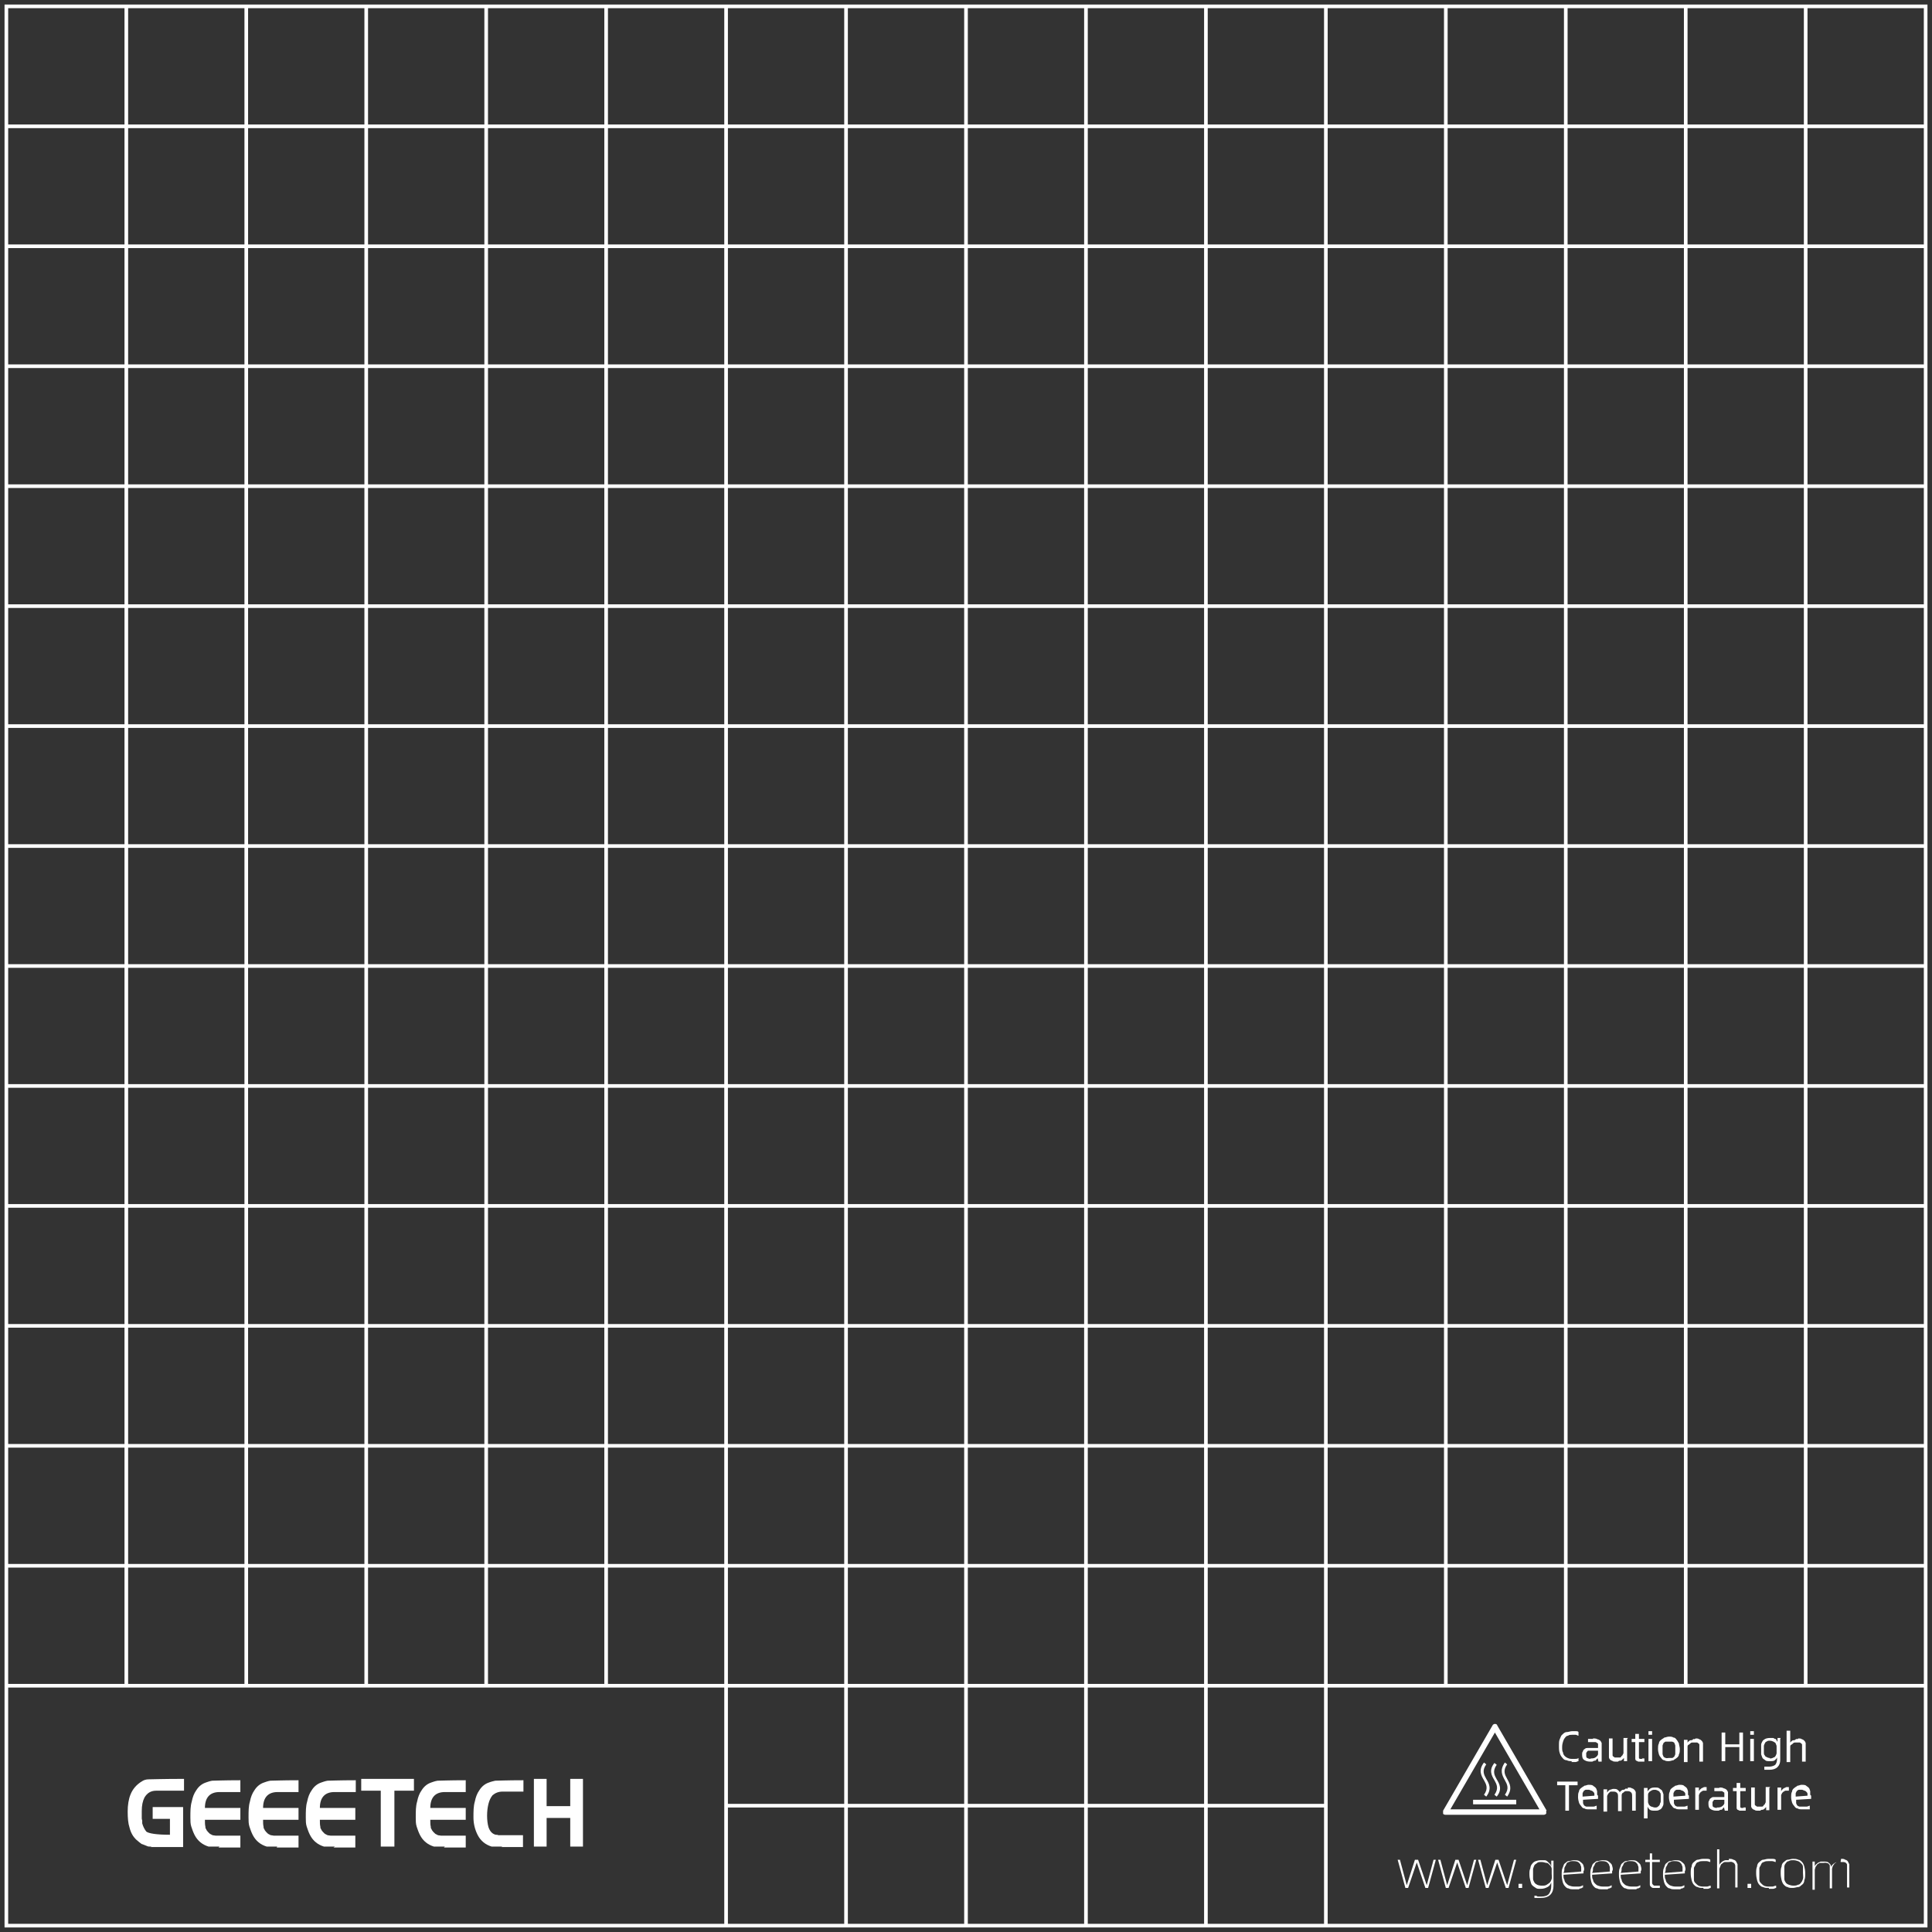 <?xml version="1.0" encoding="UTF-8"?>
<svg id="_图层_1" data-name=" 图层 1" xmlns="http://www.w3.org/2000/svg" width="150mm" height="150mm" viewBox="0 0 425.2 425.2">
  <rect x="0" y="0" width="425.2" height="425.2" fill="#333333" stroke="none"/>
  <g>
    <rect x="311" y="375.2" width="93.6" height="29.5" style="fill: none;"/>
    <g>
      <path d="M340.4,398.5h0l-10.9-18.8c0-.2-.3-.3-.5-.3s-.5,.2-.5,.3l-10.9,18.8c0,.2,0,.5,0,.6,0,.2,.3,.3,.5,.3h21.7c.2,0,.5-.2,.5-.3,0-.2,0-.5,0-.6h0Zm-21.2-.3l9.8-16.9,9.8,16.9h-19.5Z" style="fill: #fff;"/>
      <rect x="324.2" y="396.1" width="9.5" height="1" style="fill: #fff;"/>
      <path d="M327.1,395.4l-.5-.4c1-1.4,.5-2.3,0-3.2-.6-1-1.3-2.2,0-3.9l.5,.4c-1,1.4-.5,2.3,0,3.2,.6,1,1.3,2.2,0,3.9h0Z" style="fill: #fff;"/>
      <path d="M329.4,395.4l-.5-.4c1-1.4,.5-2.3,0-3.2-.6-1-1.3-2.2,0-3.8l.5,.4c-1,1.4-.5,2.3,0,3.2,.6,1,1.3,2.2,0,3.8h0Z" style="fill: #fff;"/>
      <path d="M331.7,395.4l-.5-.4c1-1.4,.5-2.3,0-3.2-.6-1.1-1.2-2.2,0-3.9l.5,.4c-1,1.4-.5,2.3,0,3.2,.6,1.1,1.2,2.2,0,3.9Z" style="fill: #fff;"/>
    </g>
    <g>
      <path d="M346,387.6c-.5,0-.8,0-1.2-.2-.4,0-.7-.2-.9-.5-.2-.2-.5-.6-.6-1-.2-.5-.2-1-.2-1.7s0-1.1,.2-1.5c.2-.5,.3-.8,.6-1,.2-.2,.5-.5,.9-.5,.4,0,.8-.2,1.2-.2h.8c.2,0,.5,0,.6,.2v.8c-.2,0-.4-.2-.6-.2h-.8c-.3,0-.7,0-.9,.2-.3,0-.5,.2-.7,.5-.2,.2-.3,.5-.4,.8s-.2,.7-.2,1.2,0,.9,.2,1.2c0,.3,.2,.6,.4,.8s.4,.3,.6,.4,.5,.2,.9,.2h.8c.2,0,.5,0,.7-.2v.7c-.2,0-.4,.2-.7,.2-.2,0-.5,0-.9,0l.2-.2Z" style="fill: #fff;"/>
      <path d="M350.6,382.6c.4,0,.7,0,1,.2,.2,0,.5,.2,.6,.3s.2,.3,.3,.5c0,.2,0,.4,0,.6v3.5h-.7l-.2-.8c0,.2-.2,.2-.3,.4s-.2,.2-.4,.2-.3,.2-.5,.2h-.5c-.6,0-1-.2-1.3-.4s-.4-.6-.4-1.1,0-.5,.2-.8c0-.2,.2-.4,.4-.5,.2-.2,.4-.2,.6-.2s.5,0,.8,0h1.5v-.8c0-.2,0-.2-.2-.3s-.2-.2-.4-.2h-1.1c-.2,0-.4,0-.5,0v-.7h1.1v-.2Zm-.6,4.4c.4,0,.8,0,1.1-.2s.5-.4,.6-.7v-.8h-2c-.2,0-.3,0-.4,.2s-.2,.2-.2,.3v.5c0,.3,0,.5,.2,.6s.4,.2,.8,.2h0Z" style="fill: #fff;"/>
      <path d="M358.1,382.7v4.9h-.7v-.7l-.4,.4c0,0-.2,.2-.4,.2-.2,0-.3,0-.5,.2h-.5c-.3,0-.6,0-.8-.2-.2,0-.4-.2-.5-.3s-.2-.3-.2-.5,0-.4,0-.7v-3.4h.8v3.6c0,.2,0,.3,.2,.4s.2,.2,.3,.2,.3,0,.5,0h.5c.2,0,.3,0,.4-.2s.2-.2,.3-.3c0-.2,.2-.3,.2-.5v-3.3h1Z" style="fill: #fff;"/>
      <path d="M361.4,387h.5v.7h-1.3c-.2,0-.3-.2-.5-.2-.2-.2-.2-.3-.2-.5,0-.2,0-.5,0-.8v-2.8h-.8v-.7h.8v-1.1h.8v1.1h1.2v.7h-1.2v3.2c0,0,0,.2,0,.3s.2,.2,.2,.2h.5Z" style="fill: #fff;"/>
      <path d="M363.2,381.8c-.2,0-.3,0-.4,0,0,0,0-.2,0-.4s0-.3,0-.4c0,0,.2,0,.4,0s.3,0,.4,0c0,0,0,.2,0,.4s0,.3,0,.4c0,0-.2,0-.4,0Zm-.4,.9h.8v4.9h-.8v-4.9Z" style="fill: #fff;"/>
      <path d="M367.3,387.6c-.4,0-.7,0-1-.2-.3,0-.5-.2-.7-.5-.2-.2-.4-.5-.5-.8s-.2-.8-.2-1.2,0-.9,.2-1.2c0-.3,.2-.6,.5-.8,.2-.2,.5-.3,.7-.5,.3,0,.6-.2,1-.2s.7,0,1,.2c.3,0,.5,.2,.7,.5,.2,.2,.3,.5,.5,.8,0,.3,.2,.8,.2,1.2s0,.9-.2,1.2c0,.3-.2,.6-.5,.8-.2,.2-.5,.3-.7,.5-.3,0-.6,.2-1,.2Zm0-.7c.3,0,.5,0,.7,0s.3-.2,.5-.3c0-.2,.2-.3,.2-.6s0-.5,0-.9v-.9c0-.2-.2-.5-.2-.6s-.2-.2-.5-.3c-.2,0-.4,0-.7,0s-.5,0-.7,0c-.2,0-.3,.2-.5,.3,0,.2-.2,.4-.2,.6v1.8c0,.2,.2,.5,.2,.6,.2,.2,.2,.2,.5,.3s.4,0,.7,0Z" style="fill: #fff;"/>
      <path d="M373.2,382.6c.3,0,.6,0,.8,.2,.2,0,.4,.2,.5,.3,.2,.2,.2,.3,.3,.5,0,.2,0,.4,0,.7v3.4h-.8v-3.6c0-.2,0-.3-.2-.4,0,0-.2-.2-.3-.2s-.3,0-.5,0h-.5c-.2,0-.3,0-.5,.2s-.2,.2-.4,.3-.2,.3-.2,.5v3.3h-.8v-4.9h.8v.7c0-.2,.2-.3,.3-.4s.2-.2,.4-.2,.3,0,.5-.2,.3,0,.5,0h-.2Z" style="fill: #fff;"/>
      <path d="M383.6,381.3v6.3h-.8v-3.1h-3.1v3.1h-.8v-6.3h.8v2.6h3.1v-2.6h.8Z" style="fill: #fff;"/>
      <path d="M385.6,381.8c-.2,0-.3,0-.4,0,0,0,0-.2,0-.4s0-.3,0-.4c0,0,.2,0,.4,0s.3,0,.4,0c0,0,0,.2,0,.4s0,.3,0,.4c0,0-.2,0-.4,0Zm-.4,.9h.8v4.9h-.8v-4.9Z" style="fill: #fff;"/>
      <path d="M391.8,382.7v4.6c0,.7-.2,1.2-.6,1.6s-1,.6-1.8,.6-.5,0-.6,0c-.2,0-.4,0-.5,0v-.7c.4,0,.8,0,1.2,0s1-.2,1.2-.4,.4-.7,.4-1.2v-.5c0,.3-.3,.5-.5,.7s-.6,.2-1.1,.2-.8,0-1-.2-.5-.3-.6-.5-.2-.5-.3-.8c0-.3,0-.7,0-1.1s0-.7,0-1c0-.3,.2-.6,.3-.8s.4-.4,.6-.5,.6-.2,1-.2,.5,0,.7,0c.2,0,.3,.2,.5,.2,.2,0,.2,.2,.3,.3,0,.2,.2,.2,.2,.4v-.9h.7Zm-2.3,4.3c.3,0,.5,0,.8-.2,.2,0,.4-.2,.5-.4s.2-.4,.2-.6v-1.5c0-.2-.2-.5-.2-.6s-.3-.3-.5-.4-.5-.2-.8-.2-.5,0-.7,.2c-.2,0-.3,.2-.4,.4s-.2,.4-.2,.6v1.4c0,.2,0,.5,.2,.6,0,.2,.2,.3,.4,.4s.4,.2,.7,.2h0Z" style="fill: #fff;"/>
      <path d="M395.8,382.6c.3,0,.6,0,.8,.2,.2,0,.4,.2,.5,.3,.2,.2,.2,.3,.3,.5,0,.2,0,.4,0,.7v3.4h-.8v-3.6c0-.2,0-.3-.2-.4,0,0-.2-.2-.3-.2s-.3,0-.5,0h-.5c-.2,0-.3,0-.5,.2s-.2,.2-.4,.3-.2,.3-.2,.5v3.3h-.8v-6.9h.8v2.7c0-.2,.2-.3,.3-.4s.2-.2,.4-.2,.3,0,.5-.2,.3,0,.5,0h-.2Z" style="fill: #fff;"/>
      <path d="M347.1,392.9h-1.8v5.6h-.8v-5.6h-1.8v-.8h4.5v.8h0Z" style="fill: #fff;"/>
      <path d="M351.7,395.4v.5l-3.3,.2c0,.3,0,.5,0,.7,0,.2,.2,.4,.2,.5,.2,.2,.3,.2,.5,.3,.2,0,.5,0,.8,0s.5,0,.8,0,.5-.2,.7-.2v.8s-.2,0-.3,0c-.2,0-.2,0-.4,0h-1c-.4,0-.7,0-1-.2-.3,0-.5-.2-.7-.5-.2-.2-.4-.5-.5-.8s-.2-.8-.2-1.2,0-.9,.2-1.2c0-.3,.2-.6,.5-.8,.2-.2,.5-.3,.7-.5,.3,0,.6-.2,.9-.2s.8,0,1,.2,.5,.3,.6,.5c.2,.2,.2,.5,.3,.7v.8l.2,.2Zm-.8,0v-.5c0-.2,0-.3-.2-.5s-.2-.2-.4-.3c-.2,0-.4-.2-.6-.2s-.5,0-.7,0c-.2,0-.3,.2-.5,.3,0,.2-.2,.3-.2,.5v.7l2.6-.2h0Z" style="fill: #fff;"/>
      <path d="M358.4,393.4c.3,0,.5,0,.8,.2,.2,0,.4,.2,.5,.3,.2,.2,.2,.3,.3,.5,0,.2,0,.4,0,.7v3.4h-.8v-3.1c0-.4,0-.7-.2-.9-.2-.2-.4-.3-.8-.3h-.4c0,0-.2,0-.4,.2,0,0-.2,.2-.3,.2,0,0-.2,.2-.2,.5h0v3.5h-.8v-3.1c0-.4,0-.7-.2-.9s-.4-.3-.8-.3h-.5c-.2,0-.2,0-.4,.2,0,0-.2,.2-.3,.3,0,.2-.2,.3-.2,.5v3.4h-.8v-4.9h.8v.7c.2-.3,.4-.5,.6-.6,.2,0,.5-.2,.8-.2s.7,0,.9,.2c.2,.2,.4,.3,.5,.6,0-.2,.2-.3,.3-.4,0,0,.2-.2,.4-.2,.2,0,.3,0,.5-.2s.3,0,.5,0v-.2Z" style="fill: #fff;"/>
      <path d="M364.2,393.4c.4,0,.8,0,1,.2s.5,.3,.6,.5,.2,.5,.3,.8c0,.3,0,.7,0,1.1s0,.7,0,1c0,.3-.2,.6-.3,.8s-.4,.5-.6,.5c-.2,.2-.6,.2-1,.2s-.8,0-1.1-.2c-.2-.2-.4-.4-.5-.7v2.6h-.8v-6.7h.8v.9c0-.3,.3-.5,.5-.7s.6-.3,1.1-.3h0Zm0,4.4c.3,0,.5,0,.7-.2s.3-.2,.4-.5c0-.2,.2-.4,.2-.6v-1.4c0-.2,0-.5-.2-.6,0-.2-.2-.3-.4-.4s-.4-.2-.7-.2-.5,0-.8,.2-.4,.2-.5,.4c-.2,.2-.2,.4-.2,.6v1.5c0,.2,.2,.5,.2,.6,.2,.2,.3,.3,.5,.4,.2,0,.5,.2,.8,.2Z" style="fill: #fff;"/>
      <path d="M371.7,395.4v.5l-3.3,.2c0,.3,0,.5,0,.7,0,.2,.2,.4,.2,.5,.2,.2,.3,.2,.5,.3,.2,0,.5,0,.8,0s.5,0,.8,0,.5-.2,.7-.2v.8s-.2,0-.3,0c-.2,0-.2,0-.4,0h-1c-.4,0-.7,0-1-.2-.3,0-.5-.2-.7-.5-.2-.2-.4-.5-.5-.8s-.2-.8-.2-1.2,0-.9,.2-1.2c0-.3,.2-.6,.5-.8,.2-.2,.5-.3,.7-.5,.3,0,.6-.2,.9-.2s.8,0,1,.2,.5,.3,.6,.5c.2,.2,.2,.5,.3,.7v.8l.2,.2Zm-.8,0v-.5c0-.2,0-.3-.2-.5s-.2-.2-.4-.3c-.2,0-.4-.2-.6-.2s-.5,0-.7,0c-.2,0-.3,.2-.5,.3,0,.2-.2,.3-.2,.5v.7l2.6-.2h0Z" style="fill: #fff;"/>
      <path d="M375.6,393.4v.7h-.6c-.2,0-.3,0-.5,.2-.2,0-.2,.2-.4,.3,0,.2-.2,.3-.2,.5v3.2h-.8v-4.9h.8v.9c0-.2,.2-.4,.3-.5s.2-.2,.4-.3c.2,0,.3-.2,.5-.2h.5Z" style="fill: #fff;"/>
      <path d="M378.4,393.4c.4,0,.7,0,1,.2,.2,0,.5,.2,.6,.3s.2,.3,.3,.5c0,.2,0,.4,0,.6v3.5h-.7l-.2-.8c0,.2-.2,.2-.3,.4s-.2,.2-.4,.2-.3,.2-.5,.2h-.5c-.6,0-1-.2-1.3-.4s-.4-.6-.4-1.1,0-.5,.2-.8c0-.2,.2-.4,.4-.5,.2-.2,.4-.2,.6-.2s.5,0,.8,0h1.5v-.8c0-.2,0-.2-.2-.3s-.2-.2-.4-.2h-1.1c-.2,0-.4,0-.5,0v-.7h1.1v-.2Zm-.6,4.4c.4,0,.8,0,1.1-.2s.5-.4,.6-.7v-.8h-2c-.2,0-.3,0-.4,.2s-.2,.2-.2,.3v.5c0,.3,0,.5,.2,.6s.4,.2,.8,.2h0Z" style="fill: #fff;"/>
      <path d="M383.7,397.8h.5v.7h-1.3c-.2,0-.3-.2-.5-.2-.2-.2-.2-.3-.2-.5,0-.2,0-.5,0-.8v-2.8h-.8v-.7h.8v-1.1h.8v1.1h1.2v.7h-1.2v3.2c0,0,0,.2,0,.3s.2,.2,.2,.2h.5Z" style="fill: #fff;"/>
      <path d="M389.4,393.5v4.9h-.7v-.7l-.4,.4c0,0-.2,.2-.4,.2-.2,0-.3,0-.5,.2h-.5c-.3,0-.6,0-.8-.2-.2,0-.4-.2-.5-.3s-.2-.3-.2-.5,0-.4,0-.7v-3.4h.8v3.6c0,.2,0,.3,.2,.4s.2,.2,.3,.2,.3,0,.5,0h.5c.2,0,.3,0,.4-.2s.2-.2,.3-.3c0-.2,.2-.3,.2-.5v-3.3h1Z" style="fill: #fff;"/>
      <path d="M393.7,393.4v.7h-.6c-.2,0-.3,0-.5,.2-.2,0-.2,.2-.4,.3,0,.2-.2,.3-.2,.5v3.2h-.8v-4.9h.8v.9c0-.2,.2-.4,.3-.5s.2-.2,.4-.3c.2,0,.3-.2,.5-.2h.5Z" style="fill: #fff;"/>
      <path d="M398.6,395.4v.5l-3.3,.2c0,.3,0,.5,0,.7,0,.2,.2,.4,.2,.5,.2,.2,.3,.2,.5,.3,.2,0,.5,0,.8,0s.5,0,.8,0,.5-.2,.7-.2v.8s-.2,0-.3,0c-.2,0-.2,0-.4,0h-1c-.4,0-.7,0-1-.2-.3,0-.5-.2-.7-.5-.2-.2-.4-.5-.5-.8s-.2-.8-.2-1.2,0-.9,.2-1.2c0-.3,.2-.6,.5-.8,.2-.2,.5-.3,.7-.5,.3,0,.6-.2,.9-.2s.8,0,1,.2,.5,.3,.6,.5c.2,.2,.2,.5,.3,.7v.8l.2,.2Zm-.8,0v-.5c0-.2,0-.3-.2-.5s-.2-.2-.4-.3c-.2,0-.4-.2-.6-.2s-.5,0-.7,0c-.2,0-.3,.2-.5,.3,0,.2-.2,.3-.2,.5v.7l2.6-.2h0Z" style="fill: #fff;"/>
    </g>
    <g>
      <path d="M307.6,409.3h.5l1.5,5.6h0l1.8-5.6h.7l1.9,5.6h0l1.5-5.6h.5l-1.7,6.2h-.6l-1.9-5.6h0l-1.9,5.6h-.6l-1.7-6.2h0Z" style="fill: #fff;"/>
      <path d="M316.5,409.3h.5l1.5,5.6h0l1.8-5.6h.7l1.9,5.6h0l1.5-5.6h.5l-1.7,6.2h-.6l-1.9-5.6h0l-1.9,5.6h-.6l-1.7-6.2h0Z" style="fill: #fff;"/>
      <path d="M325.3,409.3h.5l1.5,5.6h0l1.8-5.6h.7l1.9,5.6h0l1.5-5.6h.5l-1.7,6.2h-.6l-1.9-5.6h0l-1.9,5.6h-.6l-1.7-6.2h0Z" style="fill: #fff;"/>
      <path d="M334.6,415.5c-.2,0-.3,0-.4,0,0,0,0-.2,0-.5s0-.4,0-.4c0,0,.2,0,.4,0s.3,0,.4,0c0,0,0,.2,0,.4s0,.4,0,.5c0,0-.2,0-.4,0Z" style="fill: #fff;"/>
      <path d="M341.9,409.3v5.7c0,.8-.2,1.5-.7,2-.5,.5-1.2,.7-2.1,.7s-.5,0-.8,0-.5,0-.6,0v-.5c.2,0,.5,0,.7,.2h.8c.8,0,1.4-.2,1.7-.6s.5-1,.5-1.7v-.8c-.2,.5-.4,.8-.8,1s-.8,.4-1.5,.4-.8,0-1.1-.2c-.3-.2-.5-.3-.8-.6-.2-.2-.3-.6-.4-1s-.2-.8-.2-1.4,0-.9,.2-1.3c0-.4,.2-.8,.4-1,.2-.3,.5-.5,.8-.6s.7-.2,1.1-.2,.6,0,.9,0c.2,0,.5,.2,.6,.3l.5,.5c.2,.2,.2,.4,.3,.6v-1.3h.5Zm-2.6,5.7c.5,0,.8,0,1.1-.2s.5-.3,.7-.5,.3-.5,.4-.8,0-.7,0-1.1,0-.8,0-1.1c0-.3-.2-.6-.4-.8s-.4-.5-.7-.5-.6-.2-1.1-.2-.8,0-1,.2-.5,.3-.6,.5-.2,.5-.3,.8c0,.3,0,.7,0,1.1s0,.8,0,1.1c0,.3,.2,.6,.3,.8s.4,.4,.6,.5,.6,.2,1,.2Z" style="fill: #fff;"/>
      <path d="M348.5,411.7v.6l-4.4,.3c0,.5,0,.8,.2,1.1,0,.3,.2,.6,.4,.8,.2,.2,.4,.4,.7,.5s.6,.2,1.1,.2,.7,0,1,0c.4,0,.7-.2,.9-.3v.5c0,0-.2,0-.4,.2-.2,0-.3,0-.5,.2-.2,0-.4,0-.5,0h-.6c-.5,0-.9,0-1.2-.2-.4,0-.6-.3-.8-.5s-.4-.6-.5-1-.2-.9-.2-1.5,0-1.1,.2-1.5,.2-.8,.5-1,.5-.5,.8-.5c.3,0,.8-.2,1.2-.2s.9,0,1.2,.2c.3,.2,.5,.4,.7,.6s.2,.5,.3,.8,0,.6,0,.9v-.2Zm-.5,.2v-.9c0-.3-.2-.5-.2-.7-.2-.2-.3-.4-.5-.5s-.5-.2-1-.2-.8,0-1,.2c-.3,0-.5,.2-.6,.5s-.3,.5-.4,.8c0,.3,0,.7-.2,1.1l3.8-.3h0Z" style="fill: #fff;"/>
      <path d="M354.8,411.7v.6l-4.4,.3c0,.5,0,.8,.2,1.1,0,.3,.2,.6,.4,.8,.2,.2,.4,.4,.7,.5s.6,.2,1.1,.2,.7,0,1,0c.4,0,.7-.2,.9-.3v.5c0,0-.2,0-.4,.2-.2,0-.3,0-.5,.2-.2,0-.4,0-.5,0h-.6c-.5,0-.9,0-1.2-.2-.4,0-.6-.3-.8-.5s-.4-.6-.5-1-.2-.9-.2-1.5,0-1.1,.2-1.5,.2-.8,.5-1,.5-.5,.8-.5c.3,0,.8-.2,1.2-.2s.9,0,1.2,.2c.3,.2,.5,.4,.7,.6s.2,.5,.3,.8,0,.6,0,.9v-.2Zm-.5,.2v-.9c0-.3-.2-.5-.2-.7-.2-.2-.3-.4-.5-.5s-.5-.2-1-.2-.8,0-1,.2c-.3,0-.5,.2-.6,.5s-.3,.5-.4,.8c0,.3,0,.7-.2,1.1l3.8-.3h0Z" style="fill: #fff;"/>
      <path d="M361.1,411.7v.6l-4.4,.3c0,.5,0,.8,.2,1.1,0,.3,.2,.6,.4,.8,.2,.2,.4,.4,.7,.5s.6,.2,1.1,.2,.7,0,1,0c.4,0,.7-.2,.9-.3v.5c0,0-.2,0-.4,.2-.2,0-.3,0-.5,.2-.2,0-.4,0-.5,0h-.6c-.5,0-.9,0-1.2-.2-.4,0-.6-.3-.8-.5s-.4-.6-.5-1-.2-.9-.2-1.5,0-1.1,.2-1.5,.2-.8,.5-1,.5-.5,.8-.5c.3,0,.8-.2,1.2-.2s.9,0,1.2,.2c.3,.2,.5,.4,.7,.6s.2,.5,.3,.8,0,.6,0,.9v-.2Zm-.5,.2v-.9c0-.3-.2-.5-.2-.7-.2-.2-.3-.4-.5-.5s-.5-.2-1-.2-.8,0-1,.2c-.3,0-.5,.2-.6,.5s-.3,.5-.4,.8c0,.3,0,.7-.2,1.1l3.8-.3h0Z" style="fill: #fff;"/>
      <path d="M364.5,415h.8v.5h-1.5c-.2,0-.4-.2-.5-.3-.2-.2-.2-.3-.2-.6s0-.6,0-1v-3.8h-1v-.5h1v-1.4h.5v1.4h1.7v.5h-1.7v4.5c0,.2,0,.3,.2,.5s.2,.2,.3,.2h.5Z" style="fill: #fff;"/>
      <path d="M370.8,411.7v.6l-4.4,.3c0,.5,0,.8,.2,1.1,0,.3,.2,.6,.4,.8,.2,.2,.4,.4,.7,.5s.6,.2,1.1,.2,.7,0,1,0c.4,0,.7-.2,.9-.3v.5c0,0-.2,0-.4,.2-.2,0-.3,0-.5,.2-.2,0-.4,0-.5,0h-.6c-.5,0-.9,0-1.2-.2-.4,0-.6-.3-.8-.5s-.4-.6-.5-1-.2-.9-.2-1.5,0-1.1,.2-1.5,.2-.8,.5-1,.5-.5,.8-.5c.3,0,.8-.2,1.2-.2s.9,0,1.2,.2c.3,.2,.5,.4,.7,.6s.2,.5,.3,.8,0,.6,0,.9v-.2Zm-.5,.2v-.9c0-.3-.2-.5-.2-.7-.2-.2-.3-.4-.5-.5s-.5-.2-1-.2-.8,0-1,.2c-.3,0-.5,.2-.6,.5s-.3,.5-.4,.8c0,.3,0,.7-.2,1.1l3.8-.3h0Z" style="fill: #fff;"/>
      <path d="M374.8,415.5c-.5,0-.8,0-1.2-.2-.3,0-.6-.3-.8-.5s-.4-.6-.5-1-.2-.9-.2-1.5,0-1.1,.2-1.5c0-.4,.2-.8,.5-1s.5-.5,.8-.5c.3,0,.7-.2,1.2-.2h.9c.2,0,.5,0,.7,.2v.5c-.2,0-.5-.2-.8-.2h-.8c-.3,0-.7,0-1,.2-.2,0-.5,.2-.6,.5s-.3,.5-.4,.8c0,.4,0,.8,0,1.3s0,.9,0,1.3c0,.4,.2,.6,.4,.8,.2,.2,.4,.4,.6,.5s.6,.2,1,.2,.6,0,.9,0c.2,0,.5-.2,.8-.2v.5c-.2,0-.4,.2-.7,.2-.3,0-.6,0-.9,0v-.2Z" style="fill: #fff;"/>
      <path d="M380.5,409.1c.4,0,.7,0,1,.2,.2,0,.5,.2,.6,.4s.2,.4,.3,.6c0,.2,0,.5,0,.8v4.3h-.5v-4.8c0-.2-.2-.5-.2-.5-.2-.2-.3-.2-.5-.3s-.5,0-.8,0h-.6c-.2,0-.4,0-.6,.2s-.4,.2-.5,.5-.2,.5-.3,.8v4.3h-.5v-8.6h.5v3.5c0-.2,.2-.4,.3-.5s.3-.3,.5-.4,.4-.2,.6-.2,.5,0,.7,0h0Z" style="fill: #fff;"/>
      <path d="M385,415.5c-.2,0-.3,0-.4,0,0,0,0-.2,0-.5s0-.4,0-.4c0,0,.2,0,.4,0s.3,0,.4,0c0,0,0,.2,0,.4s0,.4,0,.5c0,0-.2,0-.4,0Z" style="fill: #fff;"/>
      <path d="M389.2,415.5c-.5,0-.8,0-1.2-.2-.3,0-.6-.3-.8-.5s-.4-.6-.5-1-.2-.9-.2-1.5,0-1.1,.2-1.5c0-.4,.2-.8,.5-1s.5-.5,.8-.5c.3,0,.7-.2,1.2-.2h.9c.2,0,.5,0,.7,.2v.5c-.2,0-.5-.2-.8-.2h-.8c-.3,0-.7,0-1,.2-.2,0-.5,.2-.6,.5s-.3,.5-.4,.8c0,.4,0,.8,0,1.3s0,.9,0,1.3c0,.4,.2,.6,.4,.8,.2,.2,.4,.4,.6,.5s.6,.2,1,.2,.6,0,.9,0c.2,0,.5-.2,.8-.2v.5c-.2,0-.4,.2-.7,.2-.3,0-.6,0-.9,0v-.2Z" style="fill: #fff;"/>
      <path d="M394.6,415.5c-.5,0-.9,0-1.2-.2-.3,0-.6-.3-.8-.5s-.4-.6-.5-1-.2-.9-.2-1.5,0-1.1,.2-1.5c0-.4,.2-.8,.5-1s.5-.5,.8-.5,.8-.2,1.2-.2,.8,0,1.2,.2c.3,0,.6,.3,.8,.5s.4,.6,.5,1,.2,.9,.2,1.5,0,1.1-.2,1.5c0,.4-.2,.8-.5,1s-.5,.5-.8,.5c-.3,0-.8,.2-1.2,.2Zm0-.5c.4,0,.8,0,1.1-.2,.3,0,.5-.2,.7-.5,.2-.2,.3-.5,.4-.8s0-.8,0-1.3,0-.9,0-1.3-.2-.6-.4-.8-.4-.4-.7-.5-.6-.2-1-.2-.8,0-1,.2c-.3,0-.5,.2-.7,.5-.2,.2-.3,.5-.3,.8s0,.8,0,1.3,0,.9,0,1.3c0,.4,.2,.6,.3,.8s.4,.4,.7,.5,.6,.2,1,.2h0Z" style="fill: #fff;"/>
      <path d="M405.2,409.1c.4,0,.7,0,.9,.2,.2,0,.5,.2,.6,.4s.2,.4,.3,.6c0,.2,0,.5,0,.8v4.3h-.5v-4.8c0-.2,0-.5-.2-.5,0-.2-.2-.2-.5-.3-.2,0-.5,0-.7,0h-.6c-.2,0-.4,0-.5,.2-.2,0-.3,.2-.5,.5-.2,.2-.2,.5-.3,.8h0v4.3h-.5v-4.8c0-.2,0-.5-.2-.5,0-.2-.2-.2-.5-.3s-.5,0-.7,0h-.6c-.2,0-.4,0-.5,.2-.2,0-.3,.2-.5,.5-.2,.2-.2,.5-.3,.8v4.4h-.5v-6.2h.5v1.1c0-.2,.2-.4,.3-.5s.3-.2,.5-.4c.2,0,.4-.2,.5-.2s.5,0,.6,0c.5,0,1,0,1.2,.3,.3,.2,.5,.5,.5,.9,0-.2,.2-.4,.3-.5s.3-.3,.5-.4,.4-.2,.6-.2,.5,0,.7,0v-.2Z" style="fill: #fff;"/>
    </g>
  </g>
  <g>
    <path d="M33.4,406.4c-.2,0-.4,0-.4,0h0c-.2,0-.4,0-.6-.1l-1-.4c-.2,0-.4-.2-.8-.5l-.7-.6c-.6-.6-1.1-1.4-1.4-2.6-.3-.9-.4-2.1-.4-3.5s.2-2.7,.6-3.7c.5-1.3,1.4-2.3,2.6-3,.3-.2,.8-.4,1.4-.4,.6,0,3.2-.1,7.8-.1v2.6h-6.1c-1.2,0-2,.5-2.6,1.5-.4,.8-.6,1.7-.6,3v1.6c0,.2,.1,.4,.1,.5h0c0,.3,0,.5,0,.6,.2,.7,.5,1.3,.9,1.8,.5,.4,2.2,.7,5.2,.7v-3.5h-3.8v-2.6h6.7v8.8h-7.2Z" style="fill: #fff; fill-rule: evenodd;"/>
    <path d="M48.3,406.4h-1.2c0,0-.4,0-.4,0-.1,0-.2,0-.4,0,0,0-.1,0-.2,0,0,0-.1,0-.2,0-1.3-.4-2.4-1.2-3.1-2.6-.3-.6-.5-1.2-.7-1.8-.2-.6-.2-1.3-.2-2,0-1.4,0-2.5,.3-3.5,.2-1,.5-1.8,1-2.5,.5-.8,1.2-1.4,2.1-1.7,.3-.1,.8-.3,1.4-.4,.5,0,2.6-.1,6.2-.1v2.6h-4.6c-2.1,0-3.2,1.2-3.2,3.5h7.8v2.6h-7.8c0,.6,0,1.1,.1,1.5,0,.2,0,.4,.2,.6,0,.2,.2,.3,.3,.5l.5,.5c.2,.1,.4,.2,.6,.3,.2,0,.5,.1,.7,.1h5.4v2.6h-4.8Z" style="fill: #fff; fill-rule: evenodd;"/>
    <path d="M61,406.4h-1.2c0,0-.4,0-.4,0-.1,0-.2,0-.4,0,0,0-.1,0-.1,0,0,0-.1,0-.2,0-1.3-.4-2.4-1.2-3.1-2.6-.3-.6-.5-1.2-.7-1.8-.2-.6-.2-1.3-.2-2,0-1.4,0-2.5,.3-3.5,.2-1,.5-1.8,1-2.5,.5-.8,1.2-1.4,2.1-1.7,.3-.1,.8-.3,1.4-.4,.6,0,2.6-.1,6.2-.1v2.6h-4.6c-2.1,0-3.2,1.2-3.2,3.5h7.8v2.6h-7.8c0,.6,0,1.1,.1,1.5,0,.2,0,.4,.2,.6,0,.2,.2,.3,.3,.5l.5,.5c.2,.1,.4,.2,.6,.3,.3,0,.5,.1,.7,.1h5.4v2.6h-4.8Z" style="fill: #fff; fill-rule: evenodd;"/>
    <path d="M73.7,406.4h-1.2c0,0-.4,0-.4,0-.1,0-.2,0-.4,0,0,0-.1,0-.2,0,0,0-.1,0-.2,0-1.3-.4-2.4-1.2-3.1-2.6-.3-.6-.5-1.2-.7-1.8-.2-.6-.2-1.3-.2-2,0-1.4,0-2.5,.3-3.5,.2-1,.5-1.8,1-2.5,.5-.8,1.2-1.4,2.1-1.7,.3-.1,.8-.3,1.4-.4,.5,0,2.6-.1,6.2-.1v2.6h-4.7c-2.1,0-3.2,1.2-3.2,3.5h7.8v2.6h-7.8c0,.6,0,1.1,.1,1.5,0,.2,0,.4,.2,.6,0,.2,.2,.3,.3,.5l.5,.5c.2,.1,.4,.2,.6,.3,.2,0,.5,.1,.7,.1h5.4v2.6h-4.8Z" style="fill: #fff; fill-rule: evenodd;"/>
    <polygon points="86.8 394.1 86.8 406.4 83.8 406.4 83.8 394.1 79.5 394.1 79.5 391.5 91.1 391.5 91.1 394.1 86.8 394.1" style="fill: #fff; fill-rule: evenodd;"/>
    <path d="M97.9,406.4h-1.2c0,0-.4,0-.4,0-.1,0-.2,0-.4,0,0,0-.1,0-.2,0,0,0-.1,0-.2,0-1.3-.4-2.4-1.2-3.1-2.6-.3-.6-.5-1.2-.7-1.8-.2-.6-.2-1.3-.2-2,0-1.4,0-2.5,.3-3.5,.2-1,.5-1.8,1-2.5,.5-.8,1.2-1.4,2.1-1.7,.3-.1,.8-.3,1.4-.4,.5,0,2.6-.1,6.2-.1v2.6h-4.6c-2.1,0-3.2,1.2-3.2,3.5h7.8v2.6h-7.8c0,.6,0,1.1,.1,1.5,0,.2,0,.4,.2,.6,0,.2,.2,.3,.3,.5l.5,.5c.2,.1,.4,.2,.6,.3,.2,0,.5,.1,.7,.1h5.4v2.6h-4.8Z" style="fill: #fff; fill-rule: evenodd;"/>
    <path d="M110.6,406.4h-1.2c0,0-.4,0-.4,0-.1,0-.2,0-.4,0,0,0-.1,0-.2,0,0,0-.1,0-.2,0-1.3-.4-2.4-1.2-3.1-2.6-.6-1.2-.9-2.5-.9-3.8s0-2.5,.3-3.5c.2-1,.5-1.8,1-2.5,.5-.8,1.2-1.4,2.1-1.7,.5-.2,1-.3,1.4-.4,.5,0,2.6-.1,6.2-.1v2.5h-4.6c-.9,0-1.6,.3-2.2,.8-.4,.5-.7,1.1-.9,1.9-.2,.8-.3,1.7-.3,2.6s.1,1.8,.3,2.5c.3,.9,.8,1.5,1.6,1.7h.3c0,0,.3,.1,.3,.1h5.4v2.6h-4.8Z" style="fill: #fff; fill-rule: evenodd;"/>
    <polygon points="125.5 406.4 125.5 400.1 120.3 400.1 120.3 406.4 117.5 406.4 117.5 391.5 120.3 391.5 120.3 397.5 125.5 397.5 125.5 391.5 128.3 391.5 128.3 406.4 125.5 406.4" style="fill: #fff; fill-rule: evenodd;"/>
  </g>
  <rect x="1.4" y="1.4" width="422.4" height="422.4" style="fill: none; stroke: #fff; stroke-miterlimit: 10; stroke-width: .8px;"/>
  <line x1="159.8" y1="397.4" x2="291.8" y2="397.4" style="fill: none; stroke: #fff; stroke-miterlimit: 10; stroke-width: .8px;"/>
  <line x1="1.4" y1="371" x2="423.8" y2="371" style="fill: none; stroke: #fff; stroke-miterlimit: 10; stroke-width: .8px;"/>
  <line x1="1.4" y1="344.6" x2="423.8" y2="344.6" style="fill: none; stroke: #fff; stroke-miterlimit: 10; stroke-width: .8px;"/>
  <line x1="1.4" y1="318.2" x2="423.8" y2="318.2" style="fill: none; stroke: #fff; stroke-miterlimit: 10; stroke-width: .8px;"/>
  <line x1="1.4" y1="291.8" x2="423.8" y2="291.8" style="fill: none; stroke: #fff; stroke-miterlimit: 10; stroke-width: .8px;"/>
  <line x1="1.4" y1="265.4" x2="423.8" y2="265.4" style="fill: none; stroke: #fff; stroke-miterlimit: 10; stroke-width: .8px;"/>
  <line x1="1.4" y1="239" x2="423.8" y2="239" style="fill: none; stroke: #fff; stroke-miterlimit: 10; stroke-width: .8px;"/>
  <line x1="1.4" y1="212.6" x2="423.8" y2="212.6" style="fill: none; stroke: #fff; stroke-miterlimit: 10; stroke-width: .8px;"/>
  <line x1="1.4" y1="186.2" x2="423.8" y2="186.2" style="fill: none; stroke: #fff; stroke-miterlimit: 10; stroke-width: .8px;"/>
  <line x1="1.4" y1="159.8" x2="423.8" y2="159.8" style="fill: none; stroke: #fff; stroke-miterlimit: 10; stroke-width: .8px;"/>
  <line x1="1.4" y1="133.4" x2="423.8" y2="133.4" style="fill: none; stroke: #fff; stroke-miterlimit: 10; stroke-width: .8px;"/>
  <line x1="1.4" y1="107" x2="423.8" y2="107" style="fill: none; stroke: #fff; stroke-miterlimit: 10; stroke-width: .8px;"/>
  <line x1="1.4" y1="80.6" x2="423.8" y2="80.6" style="fill: none; stroke: #fff; stroke-miterlimit: 10; stroke-width: .8px;"/>
  <line x1="1.4" y1="54.2" x2="423.8" y2="54.2" style="fill: none; stroke: #fff; stroke-miterlimit: 10; stroke-width: .8px;"/>
  <line x1="1.4" y1="27.8" x2="423.8" y2="27.8" style="fill: none; stroke: #fff; stroke-miterlimit: 10; stroke-width: .8px;"/>
  <line x1="397.4" y1="1.4" x2="397.4" y2="371" style="fill: none; stroke: #fff; stroke-miterlimit: 10; stroke-width: .8px;"/>
  <line x1="371" y1="1.4" x2="371" y2="371" style="fill: none; stroke: #fff; stroke-miterlimit: 10; stroke-width: .8px;"/>
  <line x1="344.6" y1="1.4" x2="344.6" y2="371" style="fill: none; stroke: #fff; stroke-miterlimit: 10; stroke-width: .8px;"/>
  <line x1="318.2" y1="1.4" x2="318.2" y2="371" style="fill: none; stroke: #fff; stroke-miterlimit: 10; stroke-width: .8px;"/>
  <line x1="291.8" y1="1.4" x2="291.8" y2="423.8" style="fill: none; stroke: #fff; stroke-miterlimit: 10; stroke-width: .8px;"/>
  <line x1="265.4" y1="1.4" x2="265.4" y2="423.8" style="fill: none; stroke: #fff; stroke-miterlimit: 10; stroke-width: .8px;"/>
  <line x1="239" y1="1.4" x2="239" y2="423.8" style="fill: none; stroke: #fff; stroke-miterlimit: 10; stroke-width: .8px;"/>
  <line x1="212.6" y1="1.4" x2="212.6" y2="423.8" style="fill: none; stroke: #fff; stroke-miterlimit: 10; stroke-width: .8px;"/>
  <line x1="186.2" y1="1.4" x2="186.2" y2="423.8" style="fill: none; stroke: #fff; stroke-miterlimit: 10; stroke-width: .8px;"/>
  <line x1="159.8" y1="1.4" x2="159.8" y2="423.8" style="fill: none; stroke: #fff; stroke-miterlimit: 10; stroke-width: .8px;"/>
  <line x1="133.4" y1="1.4" x2="133.4" y2="371" style="fill: none; stroke: #fff; stroke-miterlimit: 10; stroke-width: .8px;"/>
  <line x1="107" y1="1.4" x2="107" y2="371" style="fill: none; stroke: #fff; stroke-miterlimit: 10; stroke-width: .8px;"/>
  <line x1="80.6" y1="1.4" x2="80.6" y2="371" style="fill: none; stroke: #fff; stroke-miterlimit: 10; stroke-width: .8px;"/>
  <line x1="54.2" y1="1.4" x2="54.2" y2="371" style="fill: none; stroke: #fff; stroke-miterlimit: 10; stroke-width: .8px;"/>
  <line x1="27.8" y1="1.4" x2="27.8" y2="371" style="fill: none; stroke: #fff; stroke-miterlimit: 10; stroke-width: .8px;"/>
</svg>